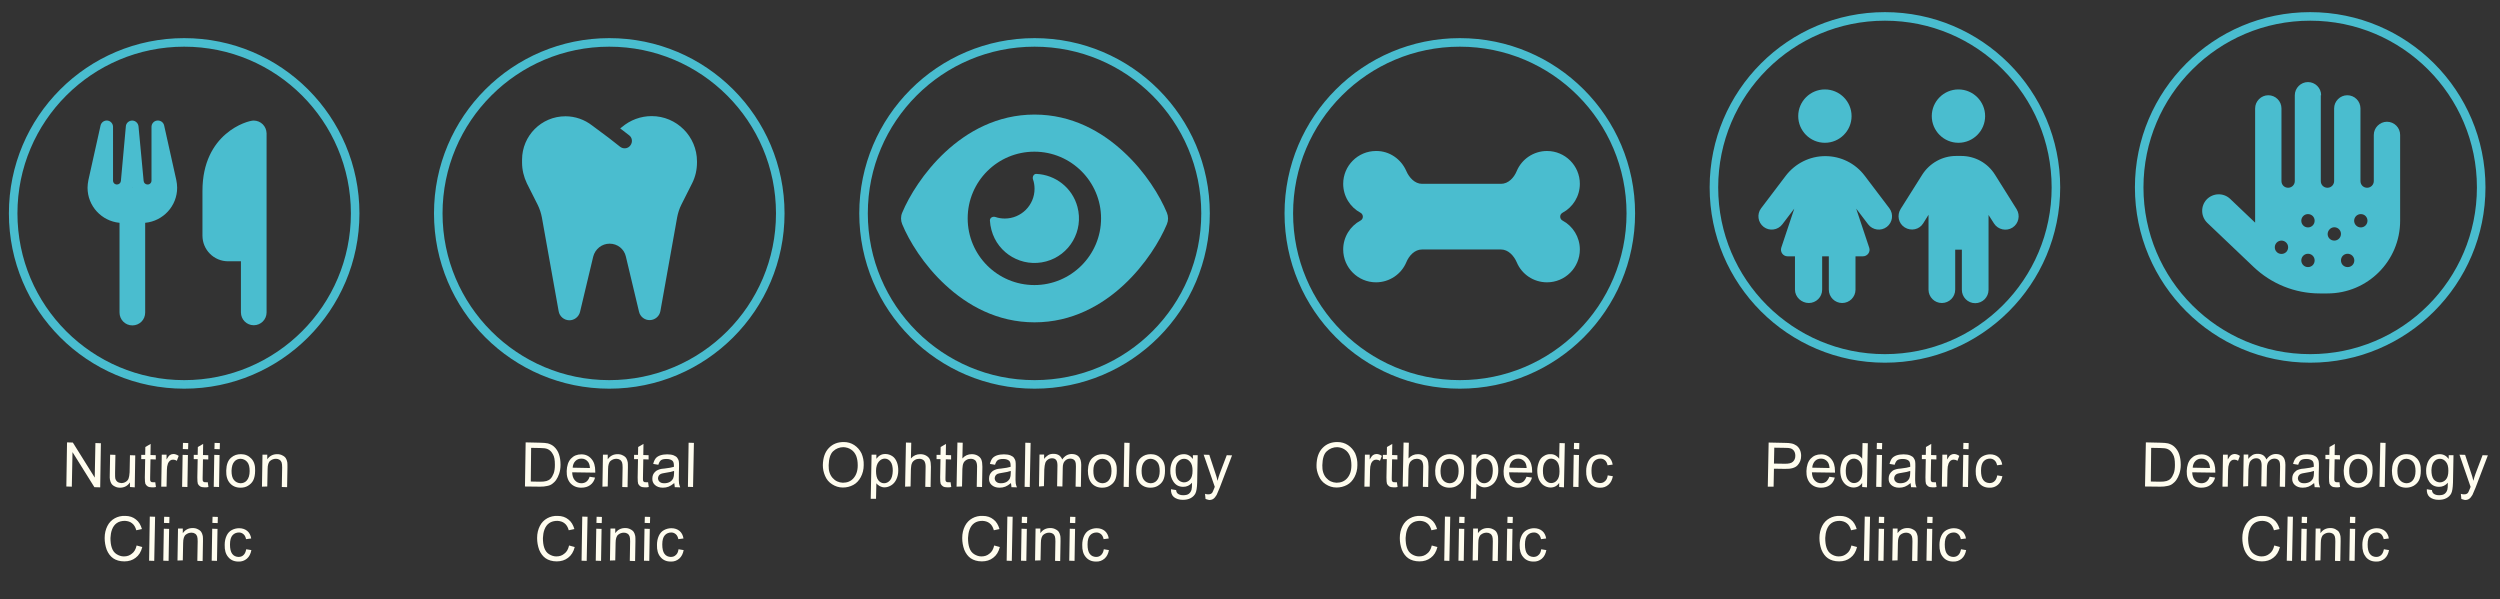 <?xml version="1.0" encoding="utf-8"?>
<!-- Generator: Adobe Illustrator 24.2.3, SVG Export Plug-In . SVG Version: 6.00 Build 0)  -->
<svg version="1.1" id="Layer_1" xmlns="http://www.w3.org/2000/svg" xmlns:xlink="http://www.w3.org/1999/xlink" x="0px" y="0px"
	 viewBox="0 0 1462 350.3" style="enable-background:new 0 0 1462 350.3;" xml:space="preserve">
<rect x="0" y="0" width="1462" height="350.3" fill="#333333" stroke="none"/>
<style type="text/css">
	.st0{display:none;fill:#030607;}
	.st1{fill:none;stroke:#49BDCF;stroke-width:5;stroke-miterlimit:10;}
	.st2{fill:#4ABDCF;}
	.st3{fill:#FFFDEF;}
</style>
<rect class="st0" width="1462" height="350.3"/>
<g>
	<circle class="st1" cx="107.7" cy="124.8" r="100"/>
	<path class="st2" d="M148.3,70.5c-3.7,0-29.9,7.5-29.9,41.1v26.2c0,8.3,6.7,15,15,15h7.5v29.9c0,4.1,3.3,7.5,7.5,7.5
		c4.1,0,7.5-3.3,7.5-7.5v-29.9v-26.2V78C155.8,73.8,152.5,70.5,148.3,70.5z M66.1,74.2c0-1.9-1.4-3.5-3.3-3.7
		c-1.9-0.2-3.6,1.1-4,2.9l-7.1,31.9c-0.3,1.5-0.5,3-0.5,4.5c0,10.7,8.2,19.5,18.7,20.5v52.5c0,4.1,3.3,7.5,7.5,7.5s7.5-3.3,7.5-7.5
		v-52.5c10.5-1,18.7-9.8,18.7-20.5c0-1.5-0.2-3-0.5-4.5l-7.1-31.9c-0.4-1.9-2.2-3.1-4.1-2.9c-1.9,0.2-3.3,1.8-3.3,3.7v31.4
		c0,1.3-1,2.3-2.3,2.3c-1.2,0-2.2-0.9-2.3-2.1L81,73.9c-0.2-1.9-1.8-3.4-3.7-3.4s-3.6,1.5-3.7,3.4l-2.9,31.9
		c-0.1,1.2-1.1,2.1-2.3,2.1c-1.3,0-2.3-1-2.3-2.3L66.1,74.2L66.1,74.2z M77.4,109.8L77.4,109.8h-0.1l0.1-0.2L77.4,109.8z"/>
</g>
<g>
	<circle class="st1" cx="356.3" cy="124.8" r="100"/>
	<path class="st2" d="M346.3,73.4c-4.5-3.5-10-5.4-15.6-5.4c-14.1,0-25.4,11.4-25.4,25.4v1.7c0,4.2,1,8.3,2.8,12.1l6.3,12.5
		c1.2,2.4,2,4.9,2.5,7.5l9.8,54.8c0.5,3,3.1,5.2,6.1,5.3c3,0.1,5.7-2,6.4-4.9l7.7-32.3c1.1-4.4,5-7.6,9.6-7.6s8.5,3.1,9.5,7.5
		l7.7,32.3c0.7,3,3.4,5,6.4,4.9c3-0.1,5.6-2.3,6.1-5.3l9.8-54.8c0.5-2.6,1.3-5.1,2.5-7.5l6.3-12.5c1.9-3.8,2.8-7.9,2.8-12.1v-0.6
		c0-14.6-11.9-26.5-26.5-26.5c-6.4,0-12.6,2.3-17.5,6.5l-0.9,0.7l5.2,4c1.9,1.4,2.2,4.1,0.7,6c-1.4,1.9-4.1,2.2-6,0.7l-6.5-5.1
		L346.3,73.4L346.3,73.4z"/>
</g>
<g>
	<circle class="st1" cx="605" cy="124.8" r="100"/>
	<path class="st2" d="M605,67c-21.9,0-39.4,10-52.2,21.9c-12.7,11.8-21.2,25.9-25.2,35.5c-0.9,2.1-0.9,4.5,0,6.7
		c4,9.7,12.5,23.8,25.2,35.5c12.8,11.9,30.3,21.9,52.2,21.9s39.4-10,52.2-21.9c12.7-11.8,21.2-25.9,25.2-35.5c0.9-2.1,0.9-4.5,0-6.7
		c-4-9.7-12.5-23.8-25.2-35.5C644.4,77,626.9,67,605,67z M565.9,127.7c0-21.6,17.5-39,39-39s39,17.5,39,39s-17.5,39-39,39
		S565.9,149.3,565.9,127.7z M605,110.4c0,9.6-7.8,17.4-17.4,17.4c-1.9,0-3.8-0.3-5.5-0.9c-1.5-0.5-3.2,0.4-3.2,2
		c0.1,1.9,0.4,3.7,0.9,5.6c3.7,13.9,18,22.1,31.9,18.4c13.9-3.7,22.1-18,18.4-31.9c-3-11.3-13-18.8-24-19.3c-1.6-0.1-2.5,1.7-2,3.2
		C604.7,106.6,605,108.4,605,110.4L605,110.4z"/>
</g>
<g>
	<circle class="st1" cx="853.7" cy="124.8" r="100"/>
	<path class="st2" d="M822.4,100c1.7,3.9,5,7.5,9.2,7.5h46.2c4.3,0,7.6-3.6,9.2-7.5c2.9-6.9,9.8-11.7,17.7-11.7
		c10.6,0,19.2,8.6,19.2,19.2c0,7.3-4.1,13.7-10.1,16.9c-0.9,0.5-1.4,1.3-1.4,2.3c0,1,0.6,1.9,1.4,2.3c6,3.2,10.1,9.6,10.1,16.9
		c0,10.6-8.6,19.2-19.2,19.2c-8,0-14.8-4.8-17.7-11.7c-1.7-3.9-5-7.5-9.2-7.5h-46.2c-4.3,0-7.6,3.6-9.2,7.5
		c-2.9,6.9-9.8,11.7-17.7,11.7c-10.6,0-19.2-8.6-19.2-19.2c0-7.3,4.1-13.7,10.1-16.9c0.9-0.5,1.4-1.3,1.4-2.3c0-1-0.6-1.9-1.4-2.3
		c-6-3.2-10.1-9.6-10.1-16.9c0-10.6,8.6-19.2,19.2-19.2C812.6,88.2,819.4,93.1,822.4,100z"/>
</g>
<g>
	<circle class="st1" cx="1102.3" cy="109.6" r="100"/>
	<path class="st2" d="M1067.2,52.3c8.6,0,15.6,7,15.6,15.6s-7,15.6-15.6,15.6c-8.6,0-15.6-7-15.6-15.6S1058.6,52.3,1067.2,52.3z
		 M1049.7,169.4v-19.5h-4.3c-2.7,0-4.5-2.6-3.7-5.1l7.6-22.8l-7,9.2c-2.6,3.4-7.5,4.1-10.9,1.5c-3.4-2.6-4.1-7.5-1.5-10.9l14.4-19
		c5.5-7.2,14-11.5,23.1-11.5c9.1,0,17.6,4.2,23.1,11.5l14.4,19c2.6,3.4,1.9,8.3-1.5,10.9c-3.4,2.6-8.3,1.9-10.9-1.5l-7-9.2l7.6,22.8
		c0.9,2.5-1,5.1-3.7,5.1h-4.3v19.5c0,4.3-3.5,7.8-7.8,7.8s-7.8-3.5-7.8-7.8v-19.5h-3.9v19.5c0,4.3-3.5,7.8-7.8,7.8
		S1049.7,173.7,1049.7,169.4z M1145.3,52.3c8.6,0,15.6,7,15.6,15.6s-7,15.6-15.6,15.6s-15.6-7-15.6-15.6S1136.7,52.3,1145.3,52.3z
		 M1143.4,146v23.4c0,4.3-3.5,7.8-7.8,7.8s-7.8-3.5-7.8-7.8v-43.8l-3.1,5c-2.3,3.7-7.1,4.7-10.8,2.4s-4.7-7.1-2.4-10.8l12.6-20
		c4.3-6.8,11.8-11,19.8-11h3c8.1,0,15.5,4.1,19.8,11l12.6,20.1c2.3,3.7,1.2,8.5-2.4,10.8c-3.6,2.3-8.5,1.2-10.8-2.4l-3.2-5v43.8
		c0,4.3-3.5,7.8-7.8,7.8s-7.8-3.5-7.8-7.8V146H1143.4z"/>
</g>
<g>
	<circle class="st1" cx="1351" cy="109.6" r="100"/>
	<path class="st2" d="M1357.4,55.7c0-4.3-3.5-7.7-7.7-7.7s-7.7,3.5-7.7,7.7v50.2c0,2.1-1.7,3.9-3.9,3.9s-3.9-1.7-3.9-3.9V63.4
		c0-4.3-3.5-7.7-7.7-7.7s-7.7,3.5-7.7,7.7v65.7c0,0.4,0,0.7,0,1.1l-14.6-13.9c-3.9-3.7-10-3.5-13.7,0.3c-3.7,3.9-3.5,10,0.3,13.7
		l27.1,25.8c10.4,9.9,24.2,15.5,38.6,15.5h4.6c23.5,0,42.5-19,42.5-42.5V78.9c0-4.3-3.5-7.7-7.7-7.7s-7.7,3.5-7.7,7.7v27
		c0,2.1-1.7,3.9-3.9,3.9s-3.9-1.7-3.9-3.9V63.4c0-4.3-3.5-7.7-7.7-7.7s-7.7,3.5-7.7,7.7v42.5c0,2.1-1.7,3.9-3.9,3.9
		s-3.9-1.7-3.9-3.9V55.7z M1345.8,129.1c0-2.1,1.7-3.9,3.9-3.9s3.9,1.7,3.9,3.9c0,2.1-1.7,3.9-3.9,3.9S1345.8,131.2,1345.8,129.1z
		 M1365.1,132.9c2.1,0,3.9,1.7,3.9,3.9c0,2.1-1.7,3.9-3.9,3.9s-3.9-1.7-3.9-3.9C1361.3,134.7,1363,132.9,1365.1,132.9z
		 M1376.7,129.1c0-2.1,1.7-3.9,3.9-3.9s3.9,1.7,3.9,3.9c0,2.1-1.7,3.9-3.9,3.9S1376.7,131.2,1376.7,129.1z M1372.9,148.4
		c2.1,0,3.9,1.7,3.9,3.9s-1.7,3.9-3.9,3.9s-3.9-1.7-3.9-3.9S1370.7,148.4,1372.9,148.4z M1345.8,152.3c0-2.1,1.7-3.9,3.9-3.9
		s3.9,1.7,3.9,3.9s-1.7,3.9-3.9,3.9S1345.8,154.4,1345.8,152.3z M1334.2,140.7c2.1,0,3.9,1.7,3.9,3.9s-1.7,3.9-3.9,3.9
		s-3.9-1.7-3.9-3.9S1332.1,140.7,1334.2,140.7z"/>
</g>
<g>
	<path class="st3" d="M38.8,284.5l0.4-25.8l3.4,0.1l12.8,20.5l0.4-20.2l3.2,0.1l-0.4,25.8l-3.4-0.1l-12.8-20.5l-0.4,20.2L38.8,284.5
		z"/>
	<path class="st3" d="M76,284.8l0-2.7c-1.4,2.1-3.4,3.1-5.8,3.1c-1.1,0-2.1-0.2-3-0.7c-0.9-0.4-1.6-1-2-1.6
		c-0.4-0.6-0.7-1.4-0.9-2.4c-0.1-0.6-0.2-1.6-0.1-3l0.2-11.6l3.1,0.1l-0.2,10.4c0,1.7,0,2.8,0.1,3.3c0.2,0.8,0.6,1.5,1.2,2
		c0.6,0.5,1.4,0.7,2.3,0.8c0.9,0,1.8-0.2,2.6-0.7c0.8-0.5,1.4-1.1,1.7-2c0.3-0.8,0.5-2,0.6-3.6l0.2-10l3.1,0.1l-0.3,18.7L76,284.8z"
		/>
	<path class="st3" d="M90.8,282l0.4,2.8c-0.9,0.2-1.6,0.3-2.3,0.2c-1.1,0-2-0.2-2.6-0.6s-1-0.9-1.3-1.5c-0.2-0.6-0.3-1.8-0.3-3.7
		l0.2-10.7l-2.3,0l0-2.5l2.3,0l0.1-4.6l3.1-1.8l-0.1,6.5l3.1,0.1l0,2.5l-3.1-0.1l-0.2,10.9c0,0.9,0,1.5,0.1,1.7s0.3,0.5,0.5,0.6
		c0.2,0.2,0.6,0.2,1,0.2C89.8,282.1,90.3,282,90.8,282z"/>
	<path class="st3" d="M94.3,284.6l0.3-18.7l2.8,0l0,2.8c0.7-1.3,1.4-2.2,2-2.6c0.6-0.4,1.3-0.6,2-0.6c1,0,2.1,0.4,3.1,1.1l-1.1,2.9
		c-0.7-0.5-1.5-0.7-2.2-0.7c-0.7,0-1.3,0.2-1.8,0.6c-0.5,0.4-0.9,1-1.2,1.7c-0.4,1.1-0.6,2.3-0.6,3.7l-0.2,9.8L94.3,284.6z"/>
	<path class="st3" d="M106.5,284.7l0.3-18.7l3.1,0.1l-0.3,18.7L106.5,284.7z M106.9,262.6l0.1-3.6l3.1,0.1l-0.1,3.6L106.9,262.6z"/>
	<path class="st3" d="M121.5,282l0.4,2.8c-0.9,0.2-1.6,0.3-2.3,0.2c-1.1,0-2-0.2-2.6-0.6s-1-0.9-1.3-1.5c-0.2-0.6-0.3-1.8-0.3-3.7
		l0.2-10.7l-2.3,0l0-2.5l2.3,0l0.1-4.6l3.1-1.8l-0.1,6.5l3.1,0.1l0,2.5l-3.1-0.1l-0.2,10.9c0,0.9,0,1.5,0.1,1.7s0.3,0.5,0.5,0.6
		c0.2,0.2,0.6,0.2,1,0.2C120.5,282.1,120.9,282,121.5,282z"/>
	<path class="st3" d="M125,284.7l0.3-18.7l3.1,0.1l-0.3,18.7L125,284.7z M125.4,262.6l0.1-3.6l3.1,0.1l-0.1,3.6L125.4,262.6z"/>
	<path class="st3" d="M132.3,275.2c0.1-3.5,1-6,2.9-7.6c1.6-1.4,3.5-2,5.7-2c2.5,0,4.5,0.9,6.1,2.6s2.3,4,2.2,7
		c0,2.4-0.4,4.3-1.1,5.7c-0.7,1.4-1.8,2.4-3.1,3.2s-2.8,1.1-4.4,1.1c-2.5,0-4.6-0.9-6.1-2.6C132.9,280.8,132.2,278.4,132.3,275.2z
		 M135.4,275.3c0,2.4,0.4,4.2,1.4,5.4c1,1.2,2.3,1.8,3.8,1.9c1.5,0,2.8-0.5,3.8-1.7c1-1.2,1.6-3,1.6-5.4c0-2.3-0.4-4.1-1.4-5.3
		s-2.3-1.8-3.8-1.9c-1.5,0-2.8,0.5-3.8,1.7C136,271.1,135.5,272.9,135.4,275.3z"/>
	<path class="st3" d="M153.2,284.6l0.3-18.7l2.8,0l0,2.7c1.4-2,3.3-3,5.8-3c1.1,0,2.1,0.2,3,0.7c0.9,0.4,1.6,1,2,1.6
		s0.7,1.4,0.9,2.4c0.1,0.6,0.1,1.6,0.1,3.1l-0.2,11.5l-3.1-0.1l0.2-11.4c0-1.3-0.1-2.3-0.3-2.9s-0.6-1.2-1.2-1.6
		c-0.6-0.4-1.3-0.6-2.1-0.6c-1.3,0-2.4,0.4-3.4,1.2s-1.5,2.5-1.5,4.8l-0.2,10.2L153.2,284.6z"/>
	<path class="st3" d="M79.9,319l3.3,0.9c-0.7,2.8-2,4.9-3.9,6.3c-1.8,1.4-4,2.1-6.6,2.1c-2.7,0-4.9-0.7-6.5-1.8s-2.9-2.8-3.8-5
		c-0.8-2.2-1.2-4.5-1.2-6.9c0-2.7,0.6-5,1.6-7c1-2,2.5-3.5,4.3-4.5s3.9-1.5,6.1-1.4c2.5,0,4.6,0.7,6.3,2.1c1.7,1.3,2.8,3.2,3.5,5.6
		l-3.3,0.7c-0.5-1.9-1.4-3.3-2.5-4.1c-1.1-0.9-2.5-1.3-4.1-1.4c-1.9,0-3.5,0.4-4.8,1.3c-1.3,0.9-2.2,2.2-2.8,3.8
		c-0.6,1.6-0.8,3.2-0.9,4.9c0,2.2,0.2,4.1,0.8,5.8s1.5,2.9,2.8,3.7s2.7,1.3,4.2,1.3c1.9,0,3.4-0.5,4.7-1.6
		C78.5,322.8,79.4,321.2,79.9,319z"/>
	<path class="st3" d="M87.2,327.9l0.4-25.8l3.1,0.1l-0.5,25.8L87.2,327.9z"/>
	<path class="st3" d="M95.5,327.9l0.3-18.7l3.1,0.1l-0.3,18.7L95.5,327.9z M95.9,305.8l0.1-3.6l3.1,0.1l-0.1,3.6L95.9,305.8z"/>
	<path class="st3" d="M103.8,327.8l0.3-18.7l2.8,0l0,2.7c1.4-2,3.3-3,5.8-3c1.1,0,2.1,0.2,3,0.7c0.9,0.4,1.6,1,2,1.6
		s0.7,1.4,0.9,2.4c0.1,0.6,0.1,1.6,0.1,3.1l-0.2,11.5l-3.1-0.1l0.2-11.4c0-1.3-0.1-2.3-0.3-2.9s-0.6-1.2-1.2-1.6
		c-0.6-0.4-1.3-0.6-2.1-0.6c-1.3,0-2.4,0.4-3.4,1.2s-1.5,2.5-1.5,4.8l-0.2,10.2L103.8,327.8z"/>
	<path class="st3" d="M123.8,327.9l0.3-18.7l3.1,0.1l-0.3,18.7L123.8,327.9z M124.2,305.8l0.1-3.6l3.1,0.1l-0.1,3.6L124.2,305.8z"/>
	<path class="st3" d="M144,321.2l3,0.5c-0.4,2.1-1.2,3.8-2.6,5c-1.4,1.2-3.1,1.8-5,1.7c-2.5,0-4.5-0.9-5.9-2.6
		c-1.5-1.7-2.2-4.1-2.1-7.2c0-2,0.4-3.8,1.1-5.3c0.7-1.5,1.7-2.6,3-3.3c1.3-0.7,2.8-1.1,4.3-1.1c2,0,3.6,0.6,4.8,1.6s2,2.5,2.3,4.4
		l-3,0.4c-0.3-1.3-0.7-2.2-1.5-2.9c-0.7-0.6-1.6-1-2.6-1c-1.5,0-2.8,0.5-3.8,1.6s-1.5,2.9-1.5,5.4c0,2.5,0.4,4.3,1.3,5.5
		c0.9,1.2,2.1,1.7,3.6,1.8c1.2,0,2.2-0.3,3-1.1C143.2,323.9,143.7,322.7,144,321.2z"/>
</g>
<g>
	<path class="st3" d="M307,284.5l0.4-25.8l8.6,0.2c1.9,0,3.4,0.2,4.4,0.4c1.4,0.4,2.6,1,3.6,1.9c1.3,1.2,2.3,2.7,2.9,4.5
		c0.6,1.8,0.9,3.8,0.9,6.1c0,2-0.3,3.7-0.8,5.2s-1.1,2.7-1.8,3.7c-0.7,1-1.5,1.7-2.3,2.3c-0.8,0.6-1.8,1-3,1.2
		c-1.2,0.3-2.5,0.4-4,0.4L307,284.5z M310.4,281.6l5.3,0.1c1.6,0,2.9-0.1,3.9-0.4c0.9-0.3,1.7-0.7,2.3-1.3c0.8-0.8,1.4-1.9,1.9-3.2
		c0.5-1.4,0.7-3,0.7-5c0-2.7-0.3-4.8-1.2-6.2c-0.8-1.5-1.9-2.5-3.1-3c-0.9-0.4-2.3-0.6-4.3-0.6l-5.3-0.1L310.4,281.6z"/>
	<path class="st3" d="M344.8,278.8l3.2,0.5c-0.5,1.9-1.5,3.4-2.9,4.4c-1.4,1-3.1,1.5-5.2,1.5c-2.6,0-4.7-0.9-6.3-2.6
		c-1.5-1.7-2.3-4.1-2.2-7.1c0.1-3.1,0.9-5.6,2.5-7.3c1.6-1.7,3.6-2.5,6.1-2.5c2.4,0,4.4,0.9,5.9,2.7c1.5,1.7,2.2,4.1,2.2,7.2
		c0,0.2,0,0.5,0,0.8l-13.5-0.2c0.1,2.1,0.6,3.6,1.6,4.7c1,1.1,2.2,1.7,3.8,1.7c1.1,0,2.1-0.3,2.9-0.9
		C343.7,281.1,344.4,280.1,344.8,278.8z M334.9,273.5l10.1,0.2c-0.1-1.6-0.5-2.8-1.1-3.6c-1-1.2-2.2-1.9-3.8-1.9
		c-1.4,0-2.6,0.4-3.6,1.4C335.5,270.6,335,271.9,334.9,273.5z"/>
	<path class="st3" d="M352.3,284.6l0.3-18.7l2.8,0l0,2.7c1.4-2,3.3-3,5.8-3c1.1,0,2.1,0.2,3,0.7c0.9,0.4,1.6,1,2,1.6
		s0.7,1.4,0.9,2.4c0.1,0.6,0.1,1.6,0.1,3.1l-0.2,11.5l-3.1-0.1l0.2-11.4c0-1.3-0.1-2.3-0.3-2.9s-0.6-1.2-1.2-1.6
		c-0.6-0.4-1.3-0.6-2.1-0.6c-1.3,0-2.4,0.4-3.4,1.2s-1.5,2.5-1.5,4.8l-0.2,10.2L352.3,284.6z"/>
	<path class="st3" d="M379,282l0.4,2.8c-0.9,0.2-1.6,0.3-2.3,0.2c-1.1,0-2-0.2-2.6-0.6s-1-0.9-1.3-1.5c-0.2-0.6-0.3-1.8-0.3-3.7
		l0.2-10.7l-2.3,0l0-2.5l2.3,0l0.1-4.6l3.1-1.8l-0.1,6.5l3.1,0.1l0,2.5l-3.1-0.1l-0.2,10.9c0,0.9,0,1.5,0.1,1.7s0.3,0.5,0.5,0.6
		c0.2,0.2,0.6,0.2,1,0.2C378,282.1,378.4,282,379,282z"/>
	<path class="st3" d="M394.3,282.5c-1.2,1-2.3,1.7-3.3,2.1s-2.2,0.6-3.4,0.6c-2,0-3.5-0.6-4.6-1.6s-1.6-2.3-1.5-3.9
		c0-0.9,0.2-1.7,0.6-2.5c0.4-0.7,1-1.3,1.6-1.8c0.7-0.4,1.4-0.8,2.2-1c0.6-0.2,1.5-0.3,2.7-0.4c2.5-0.3,4.3-0.6,5.5-1
		c0-0.4,0-0.7,0-0.8c0-1.3-0.3-2.2-0.8-2.7c-0.8-0.7-1.9-1.1-3.5-1.1c-1.4,0-2.5,0.2-3.2,0.7c-0.7,0.5-1.2,1.4-1.6,2.7l-3-0.5
		c0.3-1.3,0.8-2.4,1.4-3.2c0.6-0.8,1.6-1.4,2.7-1.8c1.2-0.4,2.6-0.6,4.1-0.6c1.5,0,2.8,0.2,3.8,0.6c1,0.4,1.7,0.9,2.1,1.5
		s0.8,1.3,0.9,2.2c0.1,0.5,0.1,1.5,0.1,2.9l-0.1,4.2c-0.1,2.9,0,4.8,0.1,5.6c0.1,0.8,0.4,1.5,0.7,2.3l-3.2-0.1
		C394.6,284.1,394.4,283.4,394.3,282.5z M394.2,275.4c-1.1,0.4-2.8,0.8-5,1.1c-1.3,0.2-2.2,0.4-2.7,0.6c-0.5,0.2-0.9,0.6-1.2,1
		s-0.4,0.9-0.5,1.5c0,0.8,0.3,1.6,0.9,2.1c0.6,0.6,1.5,0.9,2.7,0.9c1.2,0,2.2-0.2,3.2-0.7c0.9-0.5,1.6-1.2,2.1-2.2
		c0.3-0.7,0.5-1.8,0.5-3.2L394.2,275.4z"/>
	<path class="st3" d="M402.3,284.7l0.4-25.8l3.1,0.1l-0.5,25.8L402.3,284.7z"/>
	<path class="st3" d="M332.8,319l3.3,0.9c-0.7,2.8-2,4.9-3.9,6.3c-1.8,1.4-4,2.1-6.6,2.1c-2.7,0-4.9-0.7-6.5-1.8s-2.9-2.8-3.8-5
		c-0.8-2.2-1.2-4.5-1.2-6.9c0-2.7,0.6-5,1.6-7c1-2,2.5-3.5,4.3-4.5s3.9-1.5,6.1-1.4c2.5,0,4.6,0.7,6.3,2.1c1.7,1.3,2.8,3.2,3.5,5.6
		l-3.3,0.7c-0.5-1.9-1.4-3.3-2.5-4.1c-1.1-0.9-2.5-1.3-4.1-1.4c-1.9,0-3.5,0.4-4.8,1.3c-1.3,0.9-2.2,2.2-2.8,3.8
		c-0.6,1.6-0.8,3.2-0.9,4.9c0,2.2,0.2,4.1,0.8,5.8s1.5,2.9,2.8,3.7s2.7,1.3,4.2,1.3c1.9,0,3.4-0.5,4.7-1.6
		C331.4,322.8,332.3,321.2,332.8,319z"/>
	<path class="st3" d="M340.1,327.9l0.4-25.8l3.1,0.1l-0.5,25.8L340.1,327.9z"/>
	<path class="st3" d="M348.4,327.9l0.3-18.7l3.1,0.1l-0.3,18.7L348.4,327.9z M348.8,305.8l0.1-3.6l3.1,0.1l-0.1,3.6L348.8,305.8z"/>
	<path class="st3" d="M356.7,327.8l0.3-18.7l2.8,0l0,2.7c1.4-2,3.3-3,5.8-3c1.1,0,2.1,0.2,3,0.7c0.9,0.4,1.6,1,2,1.6
		s0.7,1.4,0.9,2.4c0.1,0.6,0.1,1.6,0.1,3.1l-0.2,11.5l-3.1-0.1l0.2-11.4c0-1.3-0.1-2.3-0.3-2.9s-0.6-1.2-1.2-1.6
		c-0.6-0.4-1.3-0.6-2.1-0.6c-1.3,0-2.4,0.4-3.4,1.2s-1.5,2.5-1.5,4.8l-0.2,10.2L356.7,327.8z"/>
	<path class="st3" d="M376.6,327.9l0.3-18.7l3.1,0.1l-0.3,18.7L376.6,327.9z M377,305.8l0.1-3.6l3.1,0.1l-0.1,3.6L377,305.8z"/>
	<path class="st3" d="M396.8,321.2l3,0.5c-0.4,2.1-1.2,3.8-2.6,5c-1.4,1.2-3.1,1.8-5,1.7c-2.5,0-4.5-0.9-5.9-2.6
		c-1.5-1.7-2.2-4.1-2.1-7.2c0-2,0.4-3.8,1.1-5.3c0.7-1.5,1.7-2.6,3-3.3c1.3-0.7,2.8-1.1,4.3-1.1c2,0,3.6,0.6,4.8,1.6s2,2.5,2.3,4.4
		l-3,0.4c-0.3-1.3-0.7-2.2-1.5-2.9c-0.7-0.6-1.6-1-2.6-1c-1.5,0-2.8,0.5-3.8,1.6s-1.5,2.9-1.5,5.4c0,2.5,0.4,4.3,1.3,5.5
		c0.9,1.2,2.1,1.7,3.6,1.8c1.2,0,2.2-0.3,3-1.1C396.1,323.9,396.6,322.7,396.8,321.2z"/>
</g>
<g>
	<path class="st3" d="M481.2,272c0.1-4.3,1.2-7.6,3.5-10c2.3-2.4,5.2-3.5,8.7-3.5c2.3,0,4.4,0.6,6.2,1.8c1.8,1.2,3.2,2.8,4.2,4.8
		c0.9,2.1,1.4,4.4,1.3,6.9c0,2.6-0.6,4.9-1.7,7c-1.1,2-2.5,3.6-4.4,4.6c-1.9,1-3.9,1.5-6.1,1.5c-2.4,0-4.4-0.7-6.3-1.9
		s-3.2-2.8-4.1-4.9S481.2,274.2,481.2,272z M484.6,272.1c-0.1,3.1,0.7,5.6,2.3,7.4c1.6,1.8,3.6,2.7,6,2.8c2.5,0,4.6-0.8,6.2-2.6
		c1.6-1.8,2.5-4.3,2.5-7.6c0-2.1-0.3-3.9-0.9-5.5c-0.7-1.6-1.6-2.8-3-3.7c-1.3-0.9-2.8-1.3-4.4-1.4c-2.3,0-4.4,0.8-6.1,2.4
		C485.6,265.4,484.7,268.2,484.6,272.1z"/>
	<path class="st3" d="M509.2,291.7l0.5-25.8l2.8,0l0,2.4c0.7-0.9,1.4-1.6,2.3-2.1s1.8-0.7,3-0.7c1.5,0,2.9,0.5,4.1,1.3
		c1.2,0.8,2,2,2.6,3.5c0.6,1.5,0.8,3.1,0.8,4.9c0,1.9-0.4,3.6-1.1,5.1c-0.7,1.5-1.7,2.7-3,3.5c-1.3,0.8-2.6,1.2-4,1.2
		c-1,0-1.9-0.3-2.7-0.7c-0.8-0.5-1.5-1-2-1.7l-0.2,9.1L509.2,291.7z M512.3,275.4c0,2.4,0.4,4.2,1.3,5.4s2.1,1.8,3.4,1.8
		c1.4,0,2.5-0.6,3.5-1.7c1-1.2,1.5-3,1.6-5.5c0-2.4-0.4-4.2-1.3-5.4s-2.1-1.8-3.4-1.8c-1.3,0-2.5,0.6-3.5,1.8S512.3,273,512.3,275.4
		z"/>
	<path class="st3" d="M529.3,284.6l0.5-25.8l3.1,0.1l-0.2,9.2c1.5-1.7,3.3-2.5,5.5-2.5c1.3,0,2.5,0.3,3.5,0.9c1,0.6,1.7,1.3,2.1,2.3
		c0.4,1,0.6,2.4,0.6,4.2l-0.2,11.8l-3.1-0.1l0.2-11.8c0-1.6-0.3-2.7-0.9-3.5c-0.7-0.7-1.6-1.1-2.8-1.1c-0.9,0-1.8,0.2-2.6,0.7
		c-0.8,0.5-1.4,1.1-1.7,1.9c-0.4,0.8-0.5,2-0.6,3.4l-0.2,10.2L529.3,284.6z"/>
	<path class="st3" d="M555.9,282l0.4,2.8c-0.9,0.2-1.6,0.3-2.3,0.2c-1.1,0-2-0.2-2.6-0.6s-1-0.9-1.3-1.5c-0.2-0.6-0.3-1.8-0.3-3.7
		l0.2-10.7l-2.3,0l0-2.5l2.3,0l0.1-4.6l3.1-1.8l-0.1,6.5l3.1,0.1l0,2.5l-3.1-0.1l-0.2,10.9c0,0.9,0,1.5,0.1,1.7s0.3,0.5,0.5,0.6
		c0.2,0.2,0.6,0.2,1,0.2C554.9,282.1,555.4,282,555.9,282z"/>
	<path class="st3" d="M559.4,284.6l0.5-25.8l3.1,0.1l-0.2,9.2c1.5-1.7,3.3-2.5,5.5-2.5c1.3,0,2.5,0.3,3.5,0.9c1,0.6,1.7,1.3,2.1,2.3
		c0.4,1,0.6,2.4,0.6,4.2l-0.2,11.8l-3.1-0.1l0.2-11.8c0-1.6-0.3-2.7-0.9-3.5c-0.7-0.7-1.6-1.1-2.8-1.1c-0.9,0-1.8,0.2-2.6,0.7
		c-0.8,0.5-1.4,1.1-1.7,1.9c-0.4,0.8-0.5,2-0.6,3.4l-0.2,10.2L559.4,284.6z"/>
	<path class="st3" d="M591.2,282.5c-1.2,1-2.3,1.7-3.3,2.1s-2.2,0.6-3.4,0.6c-2,0-3.5-0.6-4.6-1.6s-1.6-2.3-1.5-3.9
		c0-0.9,0.2-1.7,0.6-2.5c0.4-0.7,1-1.3,1.6-1.8c0.7-0.4,1.4-0.8,2.2-1c0.6-0.2,1.5-0.3,2.7-0.4c2.5-0.3,4.3-0.6,5.5-1
		c0-0.4,0-0.7,0-0.8c0-1.3-0.3-2.2-0.8-2.7c-0.8-0.7-1.9-1.1-3.5-1.1c-1.4,0-2.5,0.2-3.2,0.7c-0.7,0.5-1.2,1.4-1.6,2.7l-3-0.5
		c0.3-1.3,0.8-2.4,1.4-3.2c0.6-0.8,1.6-1.4,2.7-1.8c1.2-0.4,2.6-0.6,4.1-0.6c1.5,0,2.8,0.2,3.8,0.6c1,0.4,1.7,0.9,2.1,1.5
		s0.8,1.3,0.9,2.2c0.1,0.5,0.1,1.5,0.1,2.9l-0.1,4.2c-0.1,2.9,0,4.8,0.1,5.6c0.1,0.8,0.4,1.5,0.7,2.3l-3.2-0.1
		C591.5,284.1,591.3,283.4,591.2,282.5z M591.1,275.4c-1.1,0.4-2.8,0.8-5,1.1c-1.3,0.2-2.2,0.4-2.7,0.6c-0.5,0.2-0.9,0.6-1.2,1
		s-0.4,0.9-0.5,1.5c0,0.8,0.3,1.6,0.9,2.1c0.6,0.6,1.5,0.9,2.7,0.9c1.2,0,2.2-0.2,3.2-0.7c0.9-0.5,1.6-1.2,2.1-2.2
		c0.3-0.7,0.5-1.8,0.5-3.2L591.1,275.4z"/>
	<path class="st3" d="M599.2,284.7l0.4-25.8l3.1,0.1l-0.5,25.8L599.2,284.7z"/>
	<path class="st3" d="M607.6,284.5l0.3-18.7l2.7,0l0,2.6c0.6-0.9,1.4-1.6,2.3-2.2s2-0.8,3.2-0.8c1.3,0,2.4,0.3,3.3,0.9
		c0.8,0.6,1.4,1.4,1.8,2.4c1.5-2.2,3.4-3.2,5.6-3.2c1.8,0,3.2,0.6,4.1,1.6c0.9,1,1.4,2.6,1.4,4.8l-0.2,12.8l-3.1-0.1l0.2-11.8
		c0-1.3-0.1-2.2-0.3-2.7c-0.2-0.6-0.5-1-1.1-1.4c-0.5-0.3-1.1-0.5-1.8-0.5c-1.3,0-2.3,0.4-3.2,1.3c-0.9,0.9-1.3,2.2-1.3,4.2
		l-0.2,10.8l-3.1-0.1l0.2-12.1c0-1.4-0.2-2.5-0.7-3.2c-0.5-0.7-1.3-1.1-2.4-1.1c-0.9,0-1.7,0.2-2.4,0.7s-1.3,1.1-1.6,2
		s-0.5,2.2-0.6,3.9l-0.2,9.7L607.6,284.5z"/>
	<path class="st3" d="M636.2,275.2c0.1-3.5,1-6,2.9-7.6c1.6-1.4,3.5-2,5.7-2c2.5,0,4.5,0.9,6.1,2.6s2.3,4,2.2,7
		c0,2.4-0.4,4.3-1.1,5.7c-0.7,1.4-1.8,2.4-3.1,3.2s-2.8,1.1-4.4,1.1c-2.5,0-4.6-0.9-6.1-2.6C636.9,280.8,636.2,278.4,636.2,275.2z
		 M639.4,275.3c0,2.4,0.4,4.2,1.4,5.4c1,1.2,2.3,1.8,3.8,1.9c1.5,0,2.8-0.5,3.8-1.7c1-1.2,1.6-3,1.6-5.4c0-2.3-0.4-4.1-1.4-5.3
		s-2.3-1.8-3.8-1.9c-1.5,0-2.8,0.5-3.8,1.7C639.9,271.1,639.4,272.9,639.4,275.3z"/>
	<path class="st3" d="M657.1,284.7l0.4-25.8l3.1,0.1l-0.5,25.8L657.1,284.7z"/>
	<path class="st3" d="M664.4,275.2c0.1-3.5,1-6,2.9-7.6c1.6-1.4,3.5-2,5.7-2c2.5,0,4.5,0.9,6.1,2.6s2.3,4,2.2,7
		c0,2.4-0.4,4.3-1.1,5.7c-0.7,1.4-1.8,2.4-3.1,3.2s-2.8,1.1-4.4,1.1c-2.5,0-4.6-0.9-6.1-2.6C665.1,280.8,664.4,278.4,664.4,275.2z
		 M667.6,275.3c0,2.4,0.4,4.2,1.4,5.4c1,1.2,2.3,1.8,3.8,1.9c1.5,0,2.8-0.5,3.8-1.7c1-1.2,1.6-3,1.6-5.4c0-2.3-0.4-4.1-1.4-5.3
		s-2.3-1.8-3.8-1.9c-1.5,0-2.8,0.5-3.8,1.7C668.2,271.1,667.6,272.9,667.6,275.3z"/>
	<path class="st3" d="M684.8,286.1l3,0.5c0.1,1,0.4,1.6,1,2.1c0.8,0.6,1.8,0.9,3.1,0.9c1.4,0,2.5-0.2,3.3-0.8s1.3-1.4,1.6-2.4
		c0.2-0.6,0.3-2,0.3-4.1c-1.4,1.6-3.1,2.4-5.1,2.4c-2.5,0-4.4-1-5.7-2.9s-2-4.1-1.9-6.7c0-1.8,0.4-3.4,1-4.9
		c0.7-1.5,1.6-2.6,2.8-3.4c1.2-0.8,2.6-1.2,4.2-1.2c2.1,0,3.9,1,5.2,2.8l0-2.2l2.8,0l-0.3,16.1c-0.1,2.9-0.4,5-1,6.2
		c-0.6,1.2-1.5,2.1-2.8,2.8c-1.3,0.7-2.8,1-4.6,1c-2.2,0-3.9-0.6-5.2-1.6C685.3,289.7,684.7,288.1,684.8,286.1z M687.5,274.9
		c0,2.4,0.4,4.2,1.3,5.4c0.9,1.1,2.1,1.7,3.5,1.8c1.4,0,2.6-0.5,3.6-1.6c1-1.1,1.5-2.8,1.5-5.2c0-2.3-0.4-4-1.4-5.2
		s-2.1-1.8-3.5-1.8c-1.4,0-2.5,0.5-3.5,1.7C688,271,687.5,272.7,687.5,274.9z"/>
	<path class="st3" d="M705,291.8l-0.3-3c0.7,0.2,1.3,0.3,1.8,0.3c0.7,0,1.2-0.1,1.6-0.3c0.4-0.2,0.8-0.5,1-1c0.2-0.3,0.5-1.1,1-2.3
		c0.1-0.2,0.2-0.4,0.3-0.8l-6.5-18.8l3.3,0.1l3.6,10.9c0.5,1.4,0.9,2.8,1.2,4.3c0.4-1.4,0.8-2.9,1.3-4.2l4.1-10.8l3.1,0.1l-7.2,18.9
		c-0.8,2-1.4,3.4-1.8,4.2c-0.6,1-1.2,1.8-1.9,2.3c-0.7,0.5-1.6,0.7-2.5,0.7C706.4,292.2,705.8,292.1,705,291.8z"/>
	<path class="st3" d="M581.4,319l3.3,0.9c-0.7,2.8-2,4.9-3.9,6.3c-1.8,1.4-4,2.1-6.6,2.1c-2.7,0-4.9-0.7-6.5-1.8s-2.9-2.8-3.8-5
		c-0.8-2.2-1.2-4.5-1.2-6.9c0-2.7,0.6-5,1.6-7c1-2,2.5-3.5,4.3-4.5s3.9-1.5,6.1-1.4c2.5,0,4.6,0.7,6.3,2.1c1.7,1.3,2.8,3.2,3.5,5.6
		l-3.3,0.7c-0.5-1.9-1.4-3.3-2.5-4.1c-1.1-0.9-2.5-1.3-4.1-1.4c-1.9,0-3.5,0.4-4.8,1.3c-1.3,0.9-2.2,2.2-2.8,3.8
		c-0.6,1.6-0.8,3.2-0.9,4.9c0,2.2,0.2,4.1,0.8,5.8s1.5,2.9,2.8,3.7s2.7,1.3,4.2,1.3c1.9,0,3.4-0.5,4.7-1.6
		C580,322.8,580.9,321.2,581.4,319z"/>
	<path class="st3" d="M588.7,327.9l0.4-25.8l3.1,0.1l-0.5,25.8L588.7,327.9z"/>
	<path class="st3" d="M597.1,327.9l0.3-18.7l3.1,0.1l-0.3,18.7L597.1,327.9z M597.5,305.8l0.1-3.6l3.1,0.1l-0.1,3.6L597.5,305.8z"/>
	<path class="st3" d="M605.3,327.8l0.3-18.7l2.8,0l0,2.7c1.4-2,3.3-3,5.8-3c1.1,0,2.1,0.2,3,0.7c0.9,0.4,1.6,1,2,1.6
		s0.7,1.4,0.9,2.4c0.1,0.6,0.1,1.6,0.1,3.1l-0.2,11.5L617,328l0.2-11.4c0-1.3-0.1-2.3-0.3-2.9s-0.6-1.2-1.2-1.6
		c-0.6-0.4-1.3-0.6-2.1-0.6c-1.3,0-2.4,0.4-3.4,1.2s-1.5,2.5-1.5,4.8l-0.2,10.2L605.3,327.8z"/>
	<path class="st3" d="M625.3,327.9l0.3-18.7l3.1,0.1l-0.3,18.7L625.3,327.9z M625.7,305.8l0.1-3.6l3.1,0.1l-0.1,3.6L625.7,305.8z"/>
	<path class="st3" d="M645.5,321.2l3,0.5c-0.4,2.1-1.2,3.8-2.6,5c-1.4,1.2-3.1,1.8-5,1.7c-2.5,0-4.5-0.9-5.9-2.6
		c-1.5-1.7-2.2-4.1-2.1-7.2c0-2,0.4-3.8,1.1-5.3c0.7-1.5,1.7-2.6,3-3.3c1.3-0.7,2.8-1.1,4.3-1.1c2,0,3.6,0.6,4.8,1.6s2,2.5,2.3,4.4
		l-3,0.4c-0.3-1.3-0.7-2.2-1.5-2.9c-0.7-0.6-1.6-1-2.6-1c-1.5,0-2.8,0.5-3.8,1.6s-1.5,2.9-1.5,5.4c0,2.5,0.4,4.3,1.3,5.5
		c0.9,1.2,2.1,1.7,3.6,1.8c1.2,0,2.2-0.3,3-1.1C644.7,323.9,645.3,322.7,645.5,321.2z"/>
</g>
<g>
	<path class="st3" d="M769.9,272c0.1-4.3,1.2-7.6,3.5-10c2.3-2.4,5.2-3.5,8.7-3.5c2.3,0,4.4,0.6,6.2,1.8c1.8,1.2,3.2,2.8,4.2,4.8
		c0.9,2.1,1.4,4.4,1.3,6.9c0,2.6-0.6,4.9-1.7,7c-1.1,2-2.5,3.6-4.4,4.6c-1.9,1-3.9,1.5-6.1,1.5c-2.4,0-4.4-0.7-6.3-1.9
		s-3.2-2.8-4.1-4.9S769.8,274.2,769.9,272z M773.3,272.1c-0.1,3.1,0.7,5.6,2.3,7.4c1.6,1.8,3.6,2.7,6,2.8c2.5,0,4.6-0.8,6.2-2.6
		c1.6-1.8,2.5-4.3,2.5-7.6c0-2.1-0.3-3.9-0.9-5.5c-0.7-1.6-1.6-2.8-3-3.7c-1.3-0.9-2.8-1.3-4.4-1.4c-2.3,0-4.4,0.8-6.1,2.4
		C774.2,265.4,773.4,268.2,773.3,272.1z"/>
	<path class="st3" d="M797.9,284.6l0.3-18.7l2.8,0l0,2.8c0.7-1.3,1.4-2.2,2-2.6c0.6-0.4,1.3-0.6,2-0.6c1,0,2.1,0.4,3.1,1.1l-1.1,2.9
		c-0.7-0.5-1.5-0.7-2.2-0.7c-0.7,0-1.3,0.2-1.8,0.6c-0.5,0.4-0.9,1-1.2,1.7c-0.4,1.1-0.6,2.3-0.6,3.7l-0.2,9.8L797.9,284.6z"/>
	<path class="st3" d="M816.9,282l0.4,2.8c-0.9,0.2-1.6,0.3-2.3,0.2c-1.1,0-2-0.2-2.6-0.6s-1-0.9-1.3-1.5c-0.2-0.6-0.3-1.8-0.3-3.7
		l0.2-10.7l-2.3,0l0-2.5l2.3,0l0.1-4.6l3.1-1.8l-0.1,6.5l3.1,0.1l0,2.5l-3.1-0.1l-0.2,10.9c0,0.9,0,1.5,0.1,1.7s0.3,0.5,0.5,0.6
		c0.2,0.2,0.6,0.2,1,0.2C815.8,282.1,816.3,282,816.9,282z"/>
	<path class="st3" d="M820.3,284.6l0.5-25.8l3.1,0.1l-0.2,9.2c1.5-1.7,3.3-2.5,5.5-2.5c1.3,0,2.5,0.3,3.5,0.9c1,0.6,1.7,1.3,2.1,2.3
		c0.4,1,0.6,2.4,0.6,4.2l-0.2,11.8l-3.1-0.1l0.2-11.8c0-1.6-0.3-2.7-0.9-3.5c-0.7-0.7-1.6-1.1-2.8-1.1c-0.9,0-1.8,0.2-2.6,0.7
		c-0.8,0.5-1.4,1.1-1.7,1.9c-0.4,0.8-0.5,2-0.6,3.4l-0.2,10.2L820.3,284.6z"/>
	<path class="st3" d="M839.3,275.2c0.1-3.5,1-6,2.9-7.6c1.6-1.4,3.5-2,5.7-2c2.5,0,4.5,0.9,6.1,2.6s2.3,4,2.2,7
		c0,2.4-0.4,4.3-1.1,5.7c-0.7,1.4-1.8,2.4-3.1,3.2s-2.8,1.1-4.4,1.1c-2.5,0-4.6-0.9-6.1-2.6C840,280.8,839.2,278.4,839.3,275.2z
		 M842.4,275.3c0,2.4,0.4,4.2,1.4,5.4c1,1.2,2.3,1.8,3.8,1.9c1.5,0,2.8-0.5,3.8-1.7c1-1.2,1.6-3,1.6-5.4c0-2.3-0.4-4.1-1.4-5.3
		s-2.3-1.8-3.8-1.9c-1.5,0-2.8,0.5-3.8,1.7C843,271.1,842.5,272.9,842.4,275.3z"/>
	<path class="st3" d="M860.1,291.7l0.5-25.8l2.8,0l0,2.4c0.7-0.9,1.4-1.6,2.3-2.1s1.8-0.7,3-0.7c1.5,0,2.9,0.5,4.1,1.3s2,2,2.6,3.5
		c0.6,1.5,0.8,3.1,0.8,4.9c0,1.9-0.4,3.6-1.1,5.1s-1.7,2.7-3,3.5c-1.3,0.8-2.6,1.2-4,1.2c-1,0-1.9-0.3-2.7-0.7c-0.8-0.5-1.5-1-2-1.7
		l-0.2,9.1L860.1,291.7z M863.2,275.4c0,2.4,0.4,4.2,1.3,5.4c0.9,1.2,2.1,1.8,3.4,1.8c1.4,0,2.5-0.6,3.5-1.7c1-1.2,1.5-3,1.6-5.5
		c0-2.4-0.4-4.2-1.3-5.4c-0.9-1.2-2.1-1.8-3.4-1.8c-1.3,0-2.5,0.6-3.5,1.8C863.7,271.2,863.2,273,863.2,275.4z"/>
	<path class="st3" d="M892.7,278.8l3.2,0.5c-0.5,1.9-1.5,3.4-2.9,4.4c-1.4,1-3.1,1.5-5.2,1.5c-2.6,0-4.7-0.9-6.3-2.6
		c-1.5-1.7-2.3-4.1-2.2-7.1c0.1-3.1,0.9-5.6,2.5-7.3c1.6-1.7,3.6-2.5,6.1-2.5c2.4,0,4.4,0.9,5.9,2.7s2.2,4.1,2.2,7.2
		c0,0.2,0,0.5,0,0.8l-13.5-0.2c0.1,2.1,0.6,3.6,1.6,4.7s2.2,1.7,3.8,1.7c1.1,0,2.1-0.3,2.9-0.9C891.5,281.1,892.2,280.1,892.7,278.8
		z M882.7,273.5l10.1,0.2c-0.1-1.6-0.5-2.8-1.1-3.6c-1-1.2-2.2-1.9-3.8-1.9c-1.4,0-2.6,0.4-3.6,1.4
		C883.3,270.6,882.8,271.9,882.7,273.5z"/>
	<path class="st3" d="M911.8,284.8l0-2.4c-1.2,1.8-2.9,2.7-5.1,2.7c-1.4,0-2.8-0.5-4-1.3c-1.2-0.8-2.1-2-2.8-3.5
		c-0.6-1.5-0.9-3.2-0.9-5.1c0-1.9,0.4-3.5,1-5.1s1.6-2.7,2.8-3.4c1.2-0.8,2.6-1.2,4.1-1.1c1.1,0,2.1,0.3,2.9,0.8
		c0.8,0.5,1.5,1.1,2,1.9l0.2-9.2l3.1,0.1l-0.5,25.8L911.8,284.8z M902.3,275.3c0,2.4,0.4,4.2,1.4,5.4c1,1.2,2.1,1.8,3.4,1.8
		c1.3,0,2.5-0.5,3.4-1.6c1-1.1,1.5-2.8,1.5-5.2c0-2.6-0.4-4.4-1.3-5.6s-2.1-1.8-3.5-1.9c-1.4,0-2.5,0.5-3.4,1.7
		C902.8,271,902.3,272.8,902.3,275.3z"/>
	<path class="st3" d="M920,284.7l0.3-18.7l3.1,0.1l-0.3,18.7L920,284.7z M920.4,262.6l0.1-3.6l3.1,0.1l-0.1,3.6L920.4,262.6z"/>
	<path class="st3" d="M940.2,278l3,0.5c-0.4,2.1-1.2,3.8-2.6,5c-1.4,1.2-3.1,1.8-5,1.7c-2.5,0-4.5-0.9-5.9-2.6
		c-1.5-1.7-2.2-4.1-2.1-7.2c0-2,0.4-3.8,1.1-5.3c0.7-1.5,1.7-2.6,3-3.3c1.3-0.7,2.8-1.1,4.3-1.1c2,0,3.6,0.6,4.8,1.6s2,2.5,2.3,4.4
		l-3,0.4c-0.3-1.3-0.7-2.2-1.5-2.9s-1.6-1-2.6-1c-1.5,0-2.8,0.5-3.8,1.6c-1,1.1-1.5,2.9-1.5,5.4c0,2.5,0.4,4.3,1.3,5.5
		c0.9,1.2,2.1,1.7,3.6,1.8c1.2,0,2.2-0.3,3-1.1C939.5,280.7,940,279.5,940.2,278z"/>
	<path class="st3" d="M837.3,319l3.3,0.9c-0.7,2.8-2,4.9-3.9,6.3c-1.8,1.4-4,2.1-6.6,2.1c-2.7,0-4.9-0.7-6.5-1.8s-2.9-2.8-3.8-5
		c-0.8-2.2-1.2-4.5-1.2-6.9c0-2.7,0.6-5,1.6-7c1-2,2.5-3.5,4.3-4.5s3.9-1.5,6.1-1.4c2.5,0,4.6,0.7,6.3,2.1c1.7,1.3,2.8,3.2,3.5,5.6
		l-3.3,0.7c-0.5-1.9-1.4-3.3-2.5-4.1c-1.1-0.9-2.5-1.3-4.1-1.4c-1.9,0-3.5,0.4-4.8,1.3c-1.3,0.9-2.2,2.2-2.8,3.8
		c-0.6,1.6-0.8,3.2-0.9,4.9c0,2.2,0.2,4.1,0.8,5.8s1.5,2.9,2.8,3.7s2.7,1.3,4.2,1.3c1.9,0,3.4-0.5,4.7-1.6
		C835.9,322.8,836.8,321.2,837.3,319z"/>
	<path class="st3" d="M844.6,327.9l0.4-25.8l3.1,0.1l-0.5,25.8L844.6,327.9z"/>
	<path class="st3" d="M852.9,327.9l0.3-18.7l3.1,0.1l-0.3,18.7L852.9,327.9z M853.3,305.8l0.1-3.6l3.1,0.1l-0.1,3.6L853.3,305.8z"/>
	<path class="st3" d="M861.2,327.8l0.3-18.7l2.8,0l0,2.7c1.4-2,3.3-3,5.8-3c1.1,0,2.1,0.2,3,0.7c0.9,0.4,1.6,1,2,1.6
		s0.7,1.4,0.9,2.4c0.1,0.6,0.1,1.6,0.1,3.1l-0.2,11.5l-3.1-0.1l0.2-11.4c0-1.3-0.1-2.3-0.3-2.9s-0.6-1.2-1.2-1.6
		c-0.6-0.4-1.3-0.6-2.1-0.6c-1.3,0-2.4,0.4-3.4,1.2s-1.5,2.5-1.5,4.8l-0.2,10.2L861.2,327.8z"/>
	<path class="st3" d="M881.1,327.9l0.3-18.7l3.1,0.1l-0.3,18.7L881.1,327.9z M881.5,305.8l0.1-3.6l3.1,0.1l-0.1,3.6L881.5,305.8z"/>
	<path class="st3" d="M901.3,321.2l3,0.5c-0.4,2.1-1.2,3.8-2.6,5c-1.4,1.2-3.1,1.8-5,1.7c-2.5,0-4.5-0.9-5.9-2.6
		c-1.5-1.7-2.2-4.1-2.1-7.2c0-2,0.4-3.8,1.1-5.3c0.7-1.5,1.7-2.6,3-3.3c1.3-0.7,2.8-1.1,4.3-1.1c2,0,3.6,0.6,4.8,1.6s2,2.5,2.3,4.4
		l-3,0.4c-0.3-1.3-0.7-2.2-1.5-2.9s-1.6-1-2.6-1c-1.5,0-2.8,0.5-3.8,1.6c-1,1.1-1.5,2.9-1.5,5.4c0,2.5,0.4,4.3,1.3,5.5
		c0.9,1.2,2.1,1.7,3.6,1.8c1.2,0,2.2-0.3,3-1.1C900.6,323.9,901.1,322.7,901.3,321.2z"/>
</g>
<g>
	<path class="st3" d="M1033.8,284.6l0.5-25.8l9.4,0.2c1.7,0,2.9,0.1,3.8,0.3c1.2,0.2,2.2,0.7,3.1,1.3c0.8,0.6,1.5,1.4,2,2.5
		s0.7,2.3,0.7,3.5c0,2.2-0.7,4-2.1,5.5s-3.8,2.2-7.4,2.1l-6.4-0.1l-0.2,10.5L1033.8,284.6z M1037.4,271.1l6.5,0.1
		c2.1,0,3.7-0.3,4.6-1.2c0.9-0.8,1.4-2,1.4-3.4c0-1.1-0.2-2-0.7-2.8c-0.5-0.8-1.2-1.3-2.1-1.6c-0.6-0.2-1.6-0.3-3.1-0.3l-6.4-0.1
		L1037.4,271.1z"/>
	<path class="st3" d="M1069.8,278.8l3.2,0.5c-0.5,1.9-1.5,3.4-2.9,4.4c-1.4,1-3.1,1.5-5.2,1.5c-2.6,0-4.7-0.9-6.3-2.6
		c-1.5-1.7-2.3-4.1-2.2-7.1c0.1-3.1,0.9-5.6,2.5-7.3c1.6-1.7,3.6-2.5,6.1-2.5c2.4,0,4.4,0.9,5.9,2.7s2.2,4.1,2.2,7.2
		c0,0.2,0,0.5,0,0.8l-13.5-0.2c0.1,2.1,0.6,3.6,1.6,4.7s2.2,1.7,3.8,1.7c1.1,0,2.1-0.3,2.9-0.9
		C1068.6,281.1,1069.3,280.1,1069.8,278.8z M1059.8,273.5l10.1,0.2c-0.1-1.6-0.5-2.8-1.1-3.6c-1-1.2-2.2-1.9-3.8-1.9
		c-1.4,0-2.6,0.4-3.6,1.4C1060.5,270.6,1059.9,271.9,1059.8,273.5z"/>
	<path class="st3" d="M1089,284.8l0-2.4c-1.2,1.8-2.9,2.7-5.1,2.7c-1.4,0-2.8-0.5-4-1.3c-1.2-0.8-2.1-2-2.8-3.5
		c-0.6-1.5-0.9-3.2-0.9-5.1c0-1.9,0.4-3.5,1-5.1s1.6-2.7,2.8-3.4c1.2-0.8,2.6-1.2,4.1-1.1c1.1,0,2.1,0.3,2.9,0.8
		c0.8,0.5,1.5,1.1,2,1.9l0.2-9.2l3.1,0.1l-0.5,25.8L1089,284.8z M1079.4,275.3c0,2.4,0.4,4.2,1.4,5.4c1,1.2,2.1,1.8,3.4,1.8
		c1.3,0,2.5-0.5,3.4-1.6c1-1.1,1.5-2.8,1.5-5.2c0-2.6-0.4-4.4-1.3-5.6s-2.1-1.8-3.5-1.9c-1.4,0-2.5,0.5-3.4,1.7
		C1079.9,271,1079.5,272.8,1079.4,275.3z"/>
	<path class="st3" d="M1097.2,284.7l0.3-18.7l3.1,0.1l-0.3,18.7L1097.2,284.7z M1097.5,262.6l0.1-3.6l3.1,0.1l-0.1,3.6L1097.5,262.6
		z"/>
	<path class="st3" d="M1117.3,282.5c-1.2,1-2.3,1.7-3.3,2.1s-2.2,0.6-3.4,0.6c-2,0-3.5-0.6-4.6-1.6s-1.6-2.3-1.5-3.9
		c0-0.9,0.2-1.7,0.6-2.5c0.4-0.7,1-1.3,1.6-1.8s1.4-0.8,2.2-1c0.6-0.2,1.5-0.3,2.7-0.4c2.5-0.3,4.3-0.6,5.5-1c0-0.4,0-0.7,0-0.8
		c0-1.3-0.3-2.2-0.8-2.7c-0.8-0.7-1.9-1.1-3.5-1.1c-1.4,0-2.5,0.2-3.2,0.7c-0.7,0.5-1.2,1.4-1.6,2.7l-3-0.5c0.3-1.3,0.8-2.4,1.4-3.2
		c0.6-0.8,1.6-1.4,2.7-1.8c1.2-0.4,2.6-0.6,4.1-0.6c1.5,0,2.8,0.2,3.8,0.6c1,0.4,1.7,0.9,2.1,1.5c0.4,0.6,0.8,1.3,0.9,2.2
		c0.1,0.5,0.1,1.5,0.1,2.9l-0.1,4.2c-0.1,2.9,0,4.8,0.1,5.6c0.1,0.8,0.4,1.5,0.7,2.3l-3.2-0.1
		C1117.5,284.1,1117.4,283.4,1117.3,282.5z M1117.1,275.4c-1.1,0.4-2.8,0.8-5,1.1c-1.3,0.2-2.2,0.4-2.7,0.6c-0.5,0.2-0.9,0.6-1.2,1
		s-0.4,0.9-0.5,1.5c0,0.8,0.3,1.6,0.9,2.1c0.6,0.6,1.5,0.9,2.7,0.9c1.2,0,2.2-0.2,3.2-0.7c0.9-0.5,1.6-1.2,2.1-2.2
		c0.3-0.7,0.5-1.8,0.5-3.2L1117.1,275.4z"/>
	<path class="st3" d="M1132.1,282l0.4,2.8c-0.9,0.2-1.6,0.3-2.3,0.2c-1.1,0-2-0.2-2.6-0.6s-1-0.9-1.3-1.5c-0.2-0.6-0.3-1.8-0.3-3.7
		l0.2-10.7l-2.3,0l0-2.5l2.3,0l0.1-4.6l3.1-1.8l-0.1,6.5l3.1,0.1l0,2.5l-3.1-0.1l-0.2,10.9c0,0.9,0,1.5,0.1,1.7s0.3,0.5,0.5,0.6
		c0.2,0.2,0.6,0.2,1,0.2C1131.1,282.1,1131.6,282,1132.1,282z"/>
	<path class="st3" d="M1135.6,284.6l0.3-18.7l2.8,0l0,2.8c0.7-1.3,1.4-2.2,2-2.6c0.6-0.4,1.3-0.6,2-0.6c1,0,2.1,0.4,3.1,1.1
		l-1.1,2.9c-0.7-0.5-1.5-0.7-2.2-0.7c-0.7,0-1.3,0.2-1.8,0.6c-0.5,0.4-0.9,1-1.2,1.7c-0.4,1.1-0.6,2.3-0.6,3.7l-0.2,9.8
		L1135.6,284.6z"/>
	<path class="st3" d="M1147.8,284.7l0.3-18.7l3.1,0.1l-0.3,18.7L1147.8,284.7z M1148.1,262.6l0.1-3.6l3.1,0.1l-0.1,3.6L1148.1,262.6
		z"/>
	<path class="st3" d="M1168,278l3,0.5c-0.4,2.1-1.2,3.8-2.6,5c-1.4,1.2-3.1,1.8-5,1.7c-2.5,0-4.5-0.9-5.9-2.6s-2.2-4.1-2.1-7.2
		c0-2,0.4-3.8,1.1-5.3s1.7-2.6,3-3.3c1.3-0.7,2.8-1.1,4.3-1.1c2,0,3.6,0.6,4.8,1.6s2,2.5,2.3,4.4l-3,0.4c-0.3-1.3-0.7-2.2-1.5-2.9
		c-0.7-0.6-1.6-1-2.6-1c-1.5,0-2.8,0.5-3.8,1.6c-1,1.1-1.5,2.9-1.5,5.4c0,2.5,0.4,4.3,1.3,5.5c0.9,1.2,2.1,1.7,3.6,1.8
		c1.2,0,2.2-0.3,3-1.1C1167.2,280.7,1167.7,279.5,1168,278z"/>
	<path class="st3" d="M1082.7,319l3.3,0.9c-0.7,2.8-2,4.9-3.9,6.3c-1.8,1.4-4,2.1-6.6,2.1c-2.7,0-4.9-0.7-6.5-1.8s-2.9-2.8-3.8-5
		c-0.8-2.2-1.2-4.5-1.2-6.9c0-2.7,0.6-5,1.6-7c1-2,2.5-3.5,4.3-4.5s3.9-1.5,6.1-1.4c2.5,0,4.6,0.7,6.3,2.1c1.7,1.3,2.8,3.2,3.5,5.6
		l-3.3,0.7c-0.5-1.9-1.4-3.3-2.5-4.1c-1.1-0.9-2.5-1.3-4.1-1.4c-1.9,0-3.5,0.4-4.8,1.3c-1.3,0.9-2.2,2.2-2.8,3.8
		c-0.6,1.6-0.8,3.2-0.9,4.9c0,2.2,0.2,4.1,0.8,5.8s1.5,2.9,2.8,3.7s2.7,1.3,4.2,1.3c1.9,0,3.4-0.5,4.7-1.6
		C1081.3,322.8,1082.2,321.2,1082.7,319z"/>
	<path class="st3" d="M1090,327.9l0.5-25.8l3.1,0.1l-0.5,25.8L1090,327.9z"/>
	<path class="st3" d="M1098.4,327.9l0.3-18.7l3.1,0.1l-0.3,18.7L1098.4,327.9z M1098.7,305.8l0.1-3.6l3.1,0.1l-0.1,3.6L1098.7,305.8
		z"/>
	<path class="st3" d="M1106.6,327.8l0.3-18.7l2.8,0l0,2.7c1.4-2,3.3-3,5.8-3c1.1,0,2.1,0.2,3,0.7c0.9,0.4,1.6,1,2,1.6
		s0.7,1.4,0.9,2.4c0.1,0.6,0.1,1.6,0.1,3.1l-0.2,11.5l-3.1-0.1l0.2-11.4c0-1.3-0.1-2.3-0.3-2.9s-0.6-1.2-1.2-1.6
		c-0.6-0.4-1.3-0.6-2.1-0.6c-1.3,0-2.4,0.4-3.4,1.2s-1.5,2.5-1.5,4.8l-0.2,10.2L1106.6,327.8z"/>
	<path class="st3" d="M1126.6,327.9l0.3-18.7l3.1,0.1l-0.3,18.7L1126.6,327.9z M1127,305.8l0.1-3.6l3.1,0.1l-0.1,3.6L1127,305.8z"/>
	<path class="st3" d="M1146.8,321.2l3,0.5c-0.4,2.1-1.2,3.8-2.6,5c-1.4,1.2-3.1,1.8-5,1.7c-2.5,0-4.5-0.9-5.9-2.6
		c-1.5-1.7-2.2-4.1-2.1-7.2c0-2,0.4-3.8,1.1-5.3c0.7-1.5,1.7-2.6,3-3.3c1.3-0.7,2.8-1.1,4.3-1.1c2,0,3.6,0.6,4.8,1.6s2,2.5,2.3,4.4
		l-3,0.4c-0.3-1.3-0.7-2.2-1.5-2.9s-1.6-1-2.6-1c-1.5,0-2.8,0.5-3.8,1.6c-1,1.1-1.5,2.9-1.5,5.4c0,2.5,0.4,4.3,1.3,5.5
		c0.9,1.2,2.1,1.7,3.6,1.8c1.2,0,2.2-0.3,3-1.1C1146,323.9,1146.5,322.7,1146.8,321.2z"/>
</g>
<g>
	<path class="st3" d="M1254.4,284.5l0.5-25.8l8.6,0.2c1.9,0,3.4,0.2,4.4,0.4c1.4,0.4,2.6,1,3.6,1.9c1.3,1.2,2.3,2.7,2.9,4.5
		c0.6,1.8,0.9,3.8,0.9,6.1c0,2-0.3,3.7-0.8,5.2s-1.1,2.7-1.8,3.7c-0.7,1-1.5,1.7-2.3,2.3c-0.8,0.6-1.8,1-3,1.2
		c-1.2,0.3-2.5,0.4-4,0.4L1254.4,284.5z M1257.8,281.6l5.3,0.1c1.6,0,2.9-0.1,3.9-0.4c0.9-0.3,1.7-0.7,2.3-1.3
		c0.8-0.8,1.4-1.9,1.9-3.2s0.7-3,0.7-5c0-2.7-0.3-4.8-1.2-6.2c-0.8-1.5-1.9-2.5-3.1-3c-0.9-0.4-2.3-0.6-4.3-0.6l-5.3-0.1
		L1257.8,281.6z"/>
	<path class="st3" d="M1292.2,278.8l3.2,0.5c-0.5,1.9-1.5,3.4-2.9,4.4s-3.1,1.5-5.2,1.5c-2.6,0-4.7-0.9-6.3-2.6
		c-1.5-1.7-2.3-4.1-2.2-7.1c0.1-3.1,0.9-5.6,2.5-7.3c1.6-1.7,3.6-2.5,6.1-2.5c2.4,0,4.4,0.9,5.9,2.7c1.5,1.7,2.2,4.1,2.2,7.2
		c0,0.2,0,0.5,0,0.8l-13.5-0.2c0.1,2.1,0.6,3.6,1.6,4.7s2.2,1.7,3.8,1.7c1.1,0,2.1-0.3,2.9-0.9
		C1291.1,281.1,1291.8,280.1,1292.2,278.8z M1282.3,273.5l10.1,0.2c-0.1-1.6-0.5-2.8-1.1-3.6c-1-1.2-2.2-1.9-3.8-1.9
		c-1.4,0-2.6,0.4-3.6,1.4C1282.9,270.6,1282.4,271.9,1282.3,273.5z"/>
	<path class="st3" d="M1299.7,284.6l0.3-18.7l2.8,0l0,2.8c0.7-1.3,1.4-2.2,2-2.6c0.6-0.4,1.3-0.6,2-0.6c1,0,2.1,0.4,3.1,1.1
		l-1.1,2.9c-0.7-0.5-1.5-0.7-2.2-0.7c-0.7,0-1.3,0.2-1.8,0.6c-0.5,0.4-0.9,1-1.2,1.7c-0.4,1.1-0.6,2.3-0.6,3.7l-0.2,9.8
		L1299.7,284.6z"/>
	<path class="st3" d="M1311.8,284.5l0.3-18.7l2.7,0l0,2.6c0.6-0.9,1.4-1.6,2.3-2.2s2-0.8,3.2-0.8c1.3,0,2.4,0.3,3.3,0.9
		c0.8,0.6,1.4,1.4,1.8,2.4c1.5-2.2,3.4-3.2,5.6-3.2c1.8,0,3.2,0.6,4.1,1.6c0.9,1,1.4,2.6,1.4,4.8l-0.2,12.8l-3.1-0.1l0.2-11.8
		c0-1.3-0.1-2.2-0.3-2.7c-0.2-0.6-0.5-1-1.1-1.4c-0.5-0.3-1.1-0.5-1.8-0.5c-1.3,0-2.3,0.4-3.2,1.3c-0.9,0.9-1.3,2.2-1.3,4.2
		l-0.2,10.8l-3.1-0.1l0.2-12.1c0-1.4-0.2-2.5-0.7-3.2c-0.5-0.7-1.3-1.1-2.4-1.1c-0.9,0-1.7,0.2-2.4,0.7c-0.7,0.5-1.3,1.1-1.6,2
		c-0.3,0.9-0.5,2.2-0.6,3.9l-0.2,9.7L1311.8,284.5z"/>
	<path class="st3" d="M1353.3,282.5c-1.2,1-2.3,1.7-3.3,2.1s-2.2,0.6-3.4,0.6c-2,0-3.5-0.6-4.6-1.6s-1.6-2.3-1.5-3.9
		c0-0.9,0.2-1.7,0.6-2.5c0.4-0.7,1-1.3,1.6-1.8s1.4-0.8,2.2-1c0.6-0.2,1.5-0.3,2.7-0.4c2.5-0.3,4.3-0.6,5.5-1c0-0.4,0-0.7,0-0.8
		c0-1.3-0.3-2.2-0.8-2.7c-0.8-0.7-1.9-1.1-3.5-1.1c-1.4,0-2.5,0.2-3.2,0.7c-0.7,0.5-1.2,1.4-1.6,2.7l-3-0.5c0.3-1.3,0.8-2.4,1.4-3.2
		c0.6-0.8,1.6-1.4,2.7-1.8c1.2-0.4,2.6-0.6,4.1-0.6c1.5,0,2.8,0.2,3.8,0.6c1,0.4,1.7,0.9,2.1,1.5c0.4,0.6,0.8,1.3,0.9,2.2
		c0.1,0.5,0.1,1.5,0.1,2.9l-0.1,4.2c-0.1,2.9,0,4.8,0.1,5.6c0.1,0.8,0.4,1.5,0.7,2.3l-3.2-0.1
		C1353.6,284.1,1353.4,283.4,1353.3,282.5z M1353.2,275.4c-1.1,0.4-2.8,0.8-5,1.1c-1.3,0.2-2.2,0.4-2.7,0.6c-0.5,0.2-0.9,0.6-1.2,1
		s-0.4,0.9-0.5,1.5c0,0.8,0.3,1.6,0.9,2.1c0.6,0.6,1.5,0.9,2.7,0.9c1.2,0,2.2-0.2,3.2-0.7c0.9-0.5,1.6-1.2,2.1-2.2
		c0.3-0.7,0.5-1.8,0.5-3.2L1353.2,275.4z"/>
	<path class="st3" d="M1368.1,282l0.4,2.8c-0.9,0.2-1.6,0.3-2.3,0.2c-1.1,0-2-0.2-2.6-0.6s-1-0.9-1.3-1.5c-0.2-0.6-0.3-1.8-0.3-3.7
		l0.2-10.7l-2.3,0l0-2.5l2.3,0l0.1-4.6l3.1-1.8l-0.1,6.5l3.1,0.1l0,2.5l-3.1-0.1l-0.2,10.9c0,0.9,0,1.5,0.1,1.7s0.3,0.5,0.5,0.6
		c0.2,0.2,0.6,0.2,1,0.2C1367.1,282.1,1367.6,282,1368.1,282z"/>
	<path class="st3" d="M1370.6,275.2c0.1-3.5,1-6,2.9-7.6c1.6-1.4,3.5-2,5.7-2c2.5,0,4.5,0.9,6.1,2.6s2.3,4,2.2,7
		c0,2.4-0.4,4.3-1.1,5.7s-1.8,2.4-3.1,3.2s-2.8,1.1-4.4,1.1c-2.5,0-4.6-0.9-6.1-2.6C1371.3,280.8,1370.6,278.4,1370.6,275.2z
		 M1373.8,275.3c0,2.4,0.4,4.2,1.4,5.4c1,1.2,2.3,1.8,3.8,1.9c1.5,0,2.8-0.5,3.8-1.7c1-1.2,1.6-3,1.6-5.4c0-2.3-0.4-4.1-1.4-5.3
		s-2.3-1.8-3.8-1.9c-1.5,0-2.8,0.5-3.8,1.7C1374.4,271.1,1373.8,272.9,1373.8,275.3z"/>
	<path class="st3" d="M1391.5,284.7l0.5-25.8l3.1,0.1l-0.5,25.8L1391.5,284.7z"/>
	<path class="st3" d="M1398.8,275.2c0.1-3.5,1-6,2.9-7.6c1.6-1.4,3.5-2,5.7-2c2.5,0,4.5,0.9,6.1,2.6c1.5,1.7,2.3,4,2.2,7
		c0,2.4-0.4,4.3-1.1,5.7c-0.7,1.4-1.8,2.4-3.1,3.2c-1.3,0.7-2.8,1.1-4.4,1.1c-2.5,0-4.6-0.9-6.1-2.6S1398.8,278.4,1398.8,275.2z
		 M1402,275.3c0,2.4,0.4,4.2,1.4,5.4s2.3,1.8,3.8,1.9c1.5,0,2.8-0.5,3.8-1.7c1-1.2,1.6-3,1.6-5.4c0-2.3-0.4-4.1-1.4-5.3
		c-1-1.2-2.3-1.8-3.8-1.9c-1.5,0-2.8,0.5-3.8,1.7C1402.6,271.1,1402,272.9,1402,275.3z"/>
	<path class="st3" d="M1419.2,286.1l3,0.5c0.1,1,0.4,1.6,1,2.1c0.8,0.6,1.8,0.9,3.1,0.9c1.4,0,2.5-0.2,3.3-0.8s1.3-1.4,1.6-2.4
		c0.2-0.6,0.3-2,0.3-4.1c-1.4,1.6-3.1,2.4-5.1,2.4c-2.5,0-4.4-1-5.7-2.9s-2-4.1-1.9-6.7c0-1.8,0.4-3.4,1-4.9
		c0.7-1.5,1.6-2.6,2.8-3.4c1.2-0.8,2.6-1.2,4.2-1.2c2.1,0,3.9,1,5.2,2.8l0-2.2l2.8,0l-0.3,16.1c-0.1,2.9-0.4,5-1,6.2
		c-0.6,1.2-1.5,2.1-2.8,2.8c-1.3,0.7-2.8,1-4.6,1c-2.2,0-3.9-0.6-5.2-1.6C1419.7,289.7,1419.1,288.1,1419.2,286.1z M1421.9,274.9
		c0,2.4,0.4,4.2,1.3,5.4c0.9,1.1,2.1,1.7,3.5,1.8c1.4,0,2.6-0.5,3.6-1.6c1-1.1,1.5-2.8,1.5-5.2c0-2.3-0.4-4-1.4-5.2
		s-2.1-1.8-3.5-1.8c-1.4,0-2.5,0.5-3.5,1.7C1422.5,271,1422,272.7,1421.9,274.9z"/>
	<path class="st3" d="M1439.4,291.8l-0.3-3c0.7,0.2,1.3,0.3,1.8,0.3c0.7,0,1.2-0.1,1.6-0.3c0.4-0.2,0.8-0.5,1-1
		c0.2-0.3,0.5-1.1,1-2.3c0.1-0.2,0.2-0.4,0.3-0.8l-6.5-18.8l3.3,0.1l3.6,10.9c0.5,1.4,0.9,2.8,1.2,4.3c0.4-1.4,0.8-2.9,1.3-4.2
		l4.1-10.8l3.1,0.1l-7.2,18.9c-0.8,2-1.4,3.4-1.8,4.2c-0.6,1-1.2,1.8-1.9,2.3c-0.7,0.5-1.6,0.7-2.5,0.7
		C1440.8,292.2,1440.2,292.1,1439.4,291.8z"/>
	<path class="st3" d="M1330,319l3.3,0.9c-0.7,2.8-2,4.9-3.9,6.3c-1.8,1.4-4,2.1-6.6,2.1c-2.7,0-4.9-0.7-6.5-1.8s-2.9-2.8-3.8-5
		c-0.8-2.2-1.2-4.5-1.2-6.9c0-2.7,0.6-5,1.6-7s2.5-3.5,4.3-4.5s3.9-1.5,6.1-1.4c2.5,0,4.6,0.7,6.3,2.1c1.7,1.3,2.8,3.2,3.5,5.6
		l-3.3,0.7c-0.5-1.9-1.4-3.3-2.5-4.1c-1.1-0.9-2.5-1.3-4.1-1.4c-1.9,0-3.5,0.4-4.8,1.3c-1.3,0.9-2.2,2.2-2.8,3.8
		c-0.6,1.6-0.8,3.2-0.9,4.9c0,2.2,0.2,4.1,0.8,5.8s1.5,2.9,2.8,3.7s2.7,1.3,4.2,1.3c1.9,0,3.4-0.5,4.7-1.6
		C1328.6,322.8,1329.5,321.2,1330,319z"/>
	<path class="st3" d="M1337.3,327.9l0.5-25.8l3.1,0.1l-0.5,25.8L1337.3,327.9z"/>
	<path class="st3" d="M1345.6,327.9l0.3-18.7l3.1,0.1l-0.3,18.7L1345.6,327.9z M1346,305.8l0.1-3.6l3.1,0.1l-0.1,3.6L1346,305.8z"/>
	<path class="st3" d="M1353.9,327.8l0.3-18.7l2.8,0l0,2.7c1.4-2,3.3-3,5.8-3c1.1,0,2.1,0.2,3,0.7s1.6,1,2,1.6s0.7,1.4,0.9,2.4
		c0.1,0.6,0.1,1.6,0.1,3.1l-0.2,11.5l-3.1-0.1l0.2-11.4c0-1.3-0.1-2.3-0.3-2.9c-0.2-0.6-0.6-1.2-1.2-1.6s-1.3-0.6-2.1-0.6
		c-1.3,0-2.4,0.4-3.4,1.2c-1,0.8-1.5,2.5-1.5,4.8l-0.2,10.2L1353.9,327.8z"/>
	<path class="st3" d="M1373.9,327.9l0.3-18.7l3.1,0.1l-0.3,18.7L1373.9,327.9z M1374.2,305.8l0.1-3.6l3.1,0.1l-0.1,3.6L1374.2,305.8
		z"/>
	<path class="st3" d="M1394.1,321.2l3,0.5c-0.4,2.1-1.2,3.8-2.6,5c-1.4,1.2-3.1,1.8-5,1.7c-2.5,0-4.5-0.9-5.9-2.6s-2.2-4.1-2.1-7.2
		c0-2,0.4-3.8,1.1-5.3c0.7-1.5,1.7-2.6,3-3.3c1.3-0.7,2.8-1.1,4.3-1.1c2,0,3.6,0.6,4.8,1.6s2,2.5,2.3,4.4l-3,0.4
		c-0.3-1.3-0.8-2.2-1.5-2.9c-0.7-0.6-1.6-1-2.6-1c-1.5,0-2.8,0.5-3.8,1.6c-1,1.1-1.5,2.9-1.5,5.4c0,2.5,0.4,4.3,1.3,5.5
		c0.9,1.2,2.1,1.7,3.6,1.8c1.2,0,2.2-0.3,3-1.1C1393.3,323.9,1393.8,322.7,1394.1,321.2z"/>
</g>
</svg>
